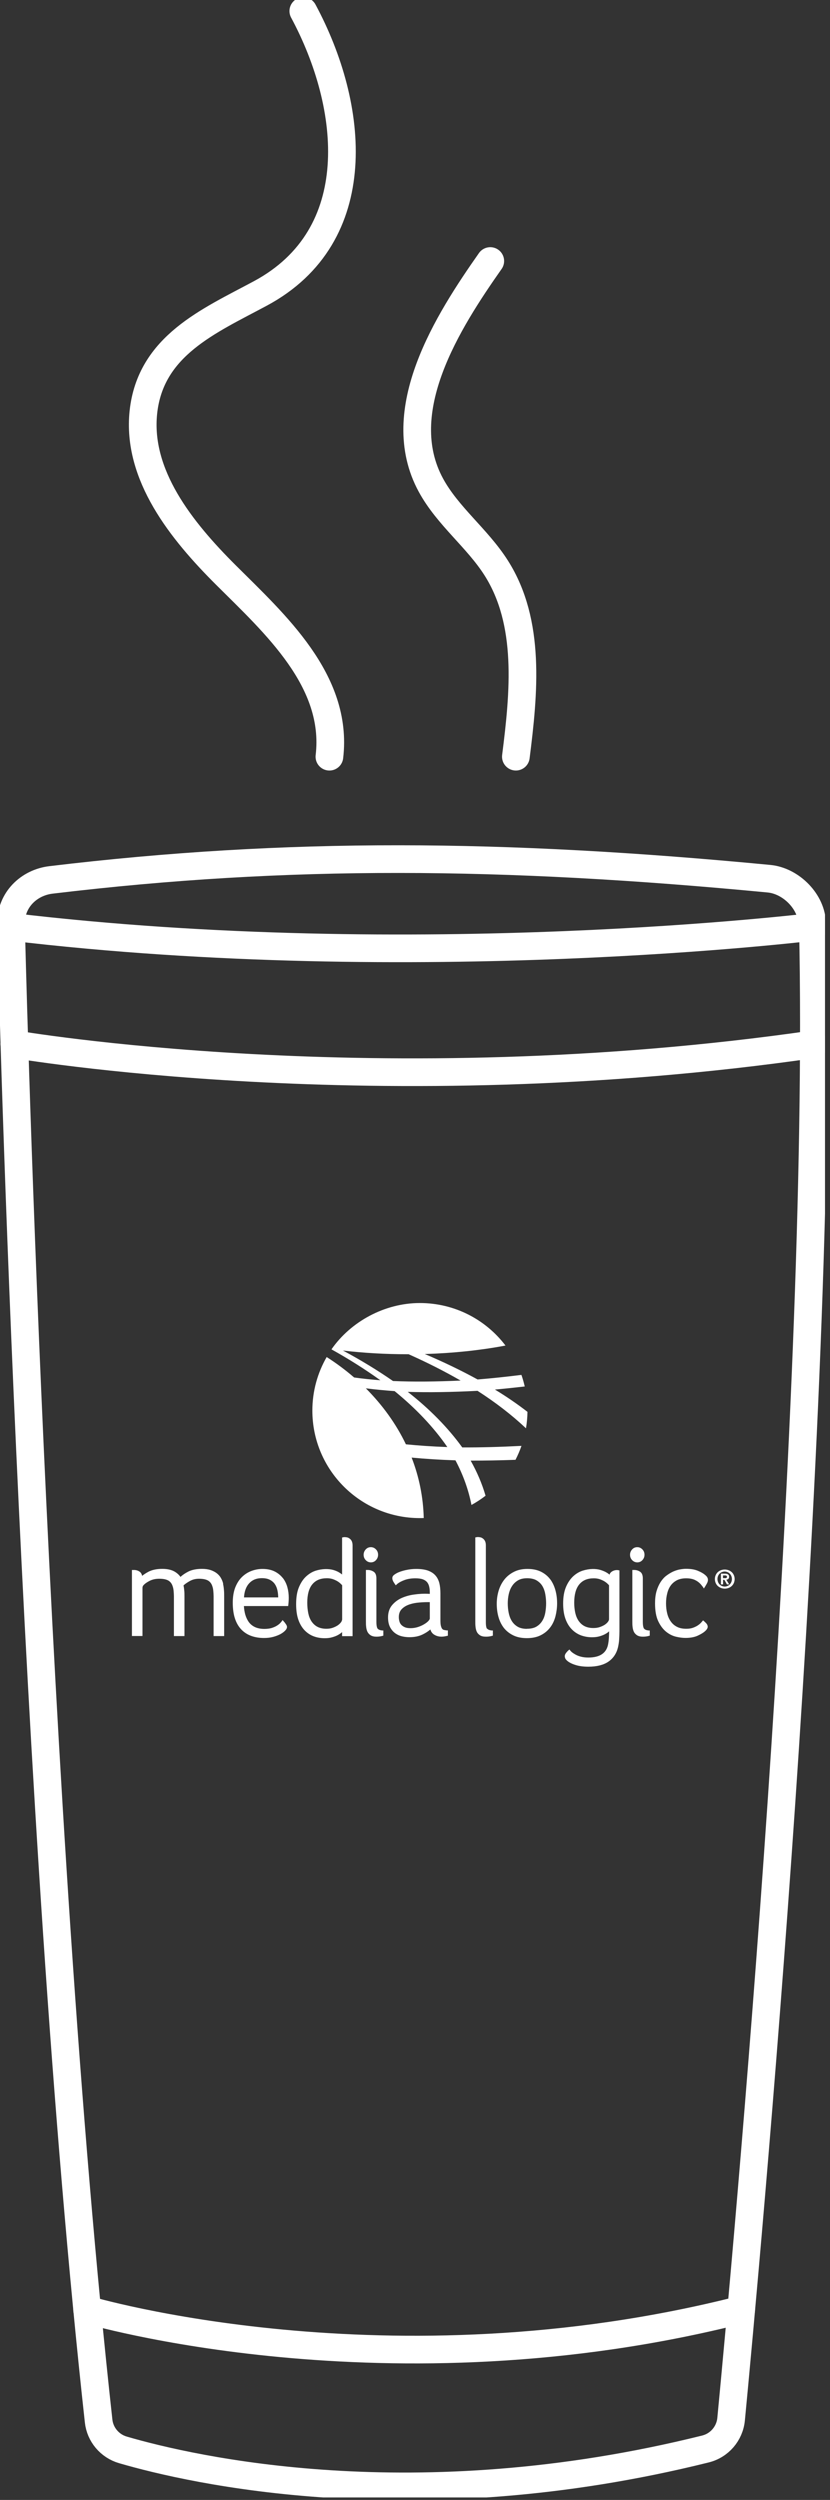 <svg width="90" height="271" viewBox="0 0 90 271" fill="none" xmlns="http://www.w3.org/2000/svg"><rect x="0" y="0" width="90" height="271" fill="#333333" stroke="none"/><g clip-path="url(#a)"><path d="M1.2 100.463s2.279 96.464 9.494 161.983c.16 1.48 1.208 2.712 2.631 3.128 7.422 2.167 31.632 7.758 63.168-.096 1.52-.376 2.631-1.672 2.783-3.224 1.576-16.435 10.021-107.893 8.87-161.783 0 0-42.909 5.247-86.946 0v-.008Z" stroke="#fff" stroke-width="3" stroke-linecap="round" stroke-linejoin="round"/><path d="M1.56 113.196s39.454 6.83 86.69 0M9.446 250.377s32.616 9.734 70.926 0M1.2 100.463v-.44c0-2.447 1.904-4.351 4.335-4.639 25.674-3.079 49.02-2.887 77.861-.128 2.391.232 4.663 2.519 4.663 4.927v.584M35.719 82.028c.976-8.238-5.926-14.412-11.221-19.691-4.839-4.823-9.67-10.853-8.95-17.652.768-7.206 7.086-9.87 12.685-12.877 11.669-6.263 10.213-20.275 4.655-30.608M55.938 82.027c.88-6.942 1.624-14.54-2.127-20.451-2.047-3.231-5.263-5.623-7.086-8.982-4.375-8.046 1.856-17.772 6.438-24.298" stroke="#fff" stroke-width="3" stroke-linecap="round" stroke-linejoin="round"/><path d="M54.81 145.86c-2.127-2.8-5.495-4.607-9.286-4.607-3.791 0-7.478 1.991-9.582 5.022 1.871 1.04 3.647 2.16 5.303 3.352-1-.08-1.944-.176-2.847-.304-.928-.8-1.92-1.544-2.975-2.216-.984 1.712-1.552 3.687-1.552 5.807 0 6.438 5.223 11.653 11.653 11.653.144 0 .28 0 .424-.008-.056-2.288-.512-4.487-1.312-6.551 1.456.136 3.031.24 4.751.296.832 1.568 1.416 3.192 1.736 4.839.536-.296 1.048-.632 1.528-1-.376-1.295-.92-2.567-1.616-3.807 1.512 0 3.135-.024 4.863-.088.248-.487.464-.983.648-1.511-2.327.12-4.463.176-6.422.168-1.56-2.16-3.559-4.183-5.91-6.023 2.263.072 4.767.032 7.566-.112 1.952 1.256 3.711 2.608 5.255 4.063.096-.584.152-1.175.16-1.783-1.096-.848-2.272-1.656-3.527-2.416 1.04-.096 2.111-.208 3.231-.336-.096-.423-.216-.847-.36-1.255-1.672.208-3.255.376-4.751.496-1.808-.992-3.727-1.912-5.727-2.76 3.063-.088 5.99-.4 8.678-.903l.088-.016h-.016Zm-6.302 11.005c-1.616-.056-3.111-.16-4.495-.296-1.064-2.224-2.543-4.263-4.343-6.071.984.128 2.023.224 3.119.304 2.287 1.864 4.223 3.895 5.718 6.063Zm-5.894-7.158c-1.696-1.176-3.511-2.28-5.423-3.304 2.231.264 4.583.4 7.014.4h.104c1.976.88 3.863 1.832 5.639 2.856-2.703.12-5.135.144-7.326.048h-.008ZM24.202 171.693c-.04-.2-.12-.4-.224-.592-.104-.2-.256-.376-.44-.528-.184-.152-.416-.271-.68-.367-.264-.088-.584-.136-.952-.136-.608 0-1.12.104-1.504.304-.32.167-.6.351-.832.567-.16-.224-.368-.416-.64-.575-.328-.192-.776-.296-1.328-.296-.6 0-1.096.104-1.488.304-.272.143-.504.295-.704.455-.04-.208-.136-.36-.272-.455-.184-.128-.392-.184-.624-.184h-.208v7.158h1.144v-5.199c0-.112.024-.2.08-.272.16-.192.4-.36.704-.512.304-.152.648-.224 1.04-.224.44 0 .776.072 1.0.208.216.136.368.336.456.632.048.136.08.296.096.48.016.192.032.384.032.576v4.319h1.144v-4.319c0-.216 0-.432-.024-.632-.016-.184-.04-.36-.08-.536.152-.152.376-.304.656-.464.304-.176.648-.264 1.024-.264.44 0 .776.072 1.0.208.216.136.368.336.456.632.048.136.08.296.096.48.016.192.032.384.032.576v4.319h1.144v-4.319c0-.232 0-.456-.024-.68-.016-.224-.048-.448-.096-.656l.016-.008ZM30.648 171.045c-.232-.288-.528-.528-.888-.704-.36-.176-.8-.264-1.296-.264-.408 0-.808.072-1.192.216-.384.144-.736.368-1.04.664-.304.296-.544.68-.728 1.144-.176.464-.264 1.016-.264 1.647 0 .632.08 1.24.24 1.712.16.488.4.888.704 1.2.304.312.672.544 1.088.688.408.144.864.216 1.352.216.368 0 .704-.04 1-.12.296-.08.56-.184.776-.296.216-.12.392-.248.512-.376.144-.144.208-.28.208-.408 0-.08-.032-.168-.112-.288-.064-.096-.144-.208-.248-.32l-.12-.136-.104.152c-.048.064-.112.136-.208.232-.096.088-.216.176-.368.264-.152.088-.336.16-.544.224-.208.056-.464.088-.752.088-.376 0-.712-.064-.984-.184-.272-.12-.496-.296-.672-.52-.176-.232-.312-.512-.408-.832-.08-.288-.136-.608-.152-.944h4.799l.016-.128c.032-.272.048-.527.048-.767 0-.392-.048-.776-.152-1.152-.104-.376-.272-.712-.496-1l-.016-.008Zm-4.191 2.12c.04-.648.224-1.16.552-1.52.352-.384.8-.568 1.384-.568.344 0 .64.056.864.176.224.112.408.272.544.464.136.2.232.432.288.704.048.232.072.48.08.744h-3.711ZM37.902 166.782c-.088-.064-.184-.112-.288-.128-.088-.016-.168-.024-.232-.024h-.048s-.064 0-.12.016l-.12.024v4.015c-.088-.08-.2-.152-.328-.232-.16-.096-.36-.184-.6-.256-.512-.151-1.232-.151-1.935.072-.376.12-.728.336-1.048.632-.32.296-.576.696-.776 1.176-.2.48-.296 1.088-.296 1.816 0 .663.08 1.231.24 1.687.16.464.392.848.68 1.152.288.296.624.52 1.0.656.368.136.768.2 1.184.2.296 0 .568-.032.808-.104.232-.064.44-.144.616-.24.176-.096.328-.2.448-.312l.008-.008v.44h1.136v-9.846c0-.176-.032-.328-.088-.448-.056-.12-.136-.216-.232-.28l-.008-.008Zm-.816 8.814c0 .088-.048.184-.128.288-.088.112-.208.224-.352.32-.152.096-.328.184-.536.256-.208.072-.432.104-.68.104-.376 0-.696-.072-.96-.208-.264-.136-.472-.336-.64-.576-.168-.248-.288-.544-.36-.888-.072-.352-.112-.744-.112-1.159 0-.88.184-1.552.552-1.992.368-.44.88-.656 1.576-.656.232 0 .432.032.616.088.184.064.344.136.488.216.136.08.256.168.352.256.08.072.144.144.2.2v3.751h-.016ZM40.774 169.118c.144-.16.224-.352.224-.576 0-.224-.072-.416-.224-.576-.152-.16-.336-.248-.56-.248-.224 0-.408.08-.56.248-.144.16-.224.352-.224.576 0 .224.072.416.224.576.152.16.336.248.56.248.224 0 .408-.08.56-.248ZM40.958 176.564c-.056-.064-.144-.24-.144-.76v-4.703c0-.36-.104-.608-.32-.736-.192-.12-.4-.176-.624-.176h-.192v5.567c0 .2 0 .392.024.576.016.2.064.376.128.528.072.16.192.296.344.4.16.104.368.16.632.16.104 0 .208 0 .312-.016.104-.008.216-.032.336-.064l.112-.032v-.56h-.136c-.224-.024-.384-.088-.472-.192v.008ZM42.917 171.853l.152-.144.04-.032c.184-.144.44-.28.768-.4s.72-.184 1.168-.184c.336 0 .608.04.808.112.192.072.344.176.456.304.104.128.184.288.224.464.048.192.072.4.072.616v.192c-.056 0-.112 0-.168-.008-.456-.024-1 0-1.592.088-.456.064-.896.192-1.296.368-.408.184-.76.448-1.04.783-.288.344-.432.792-.432 1.32 0 .432.08.8.232 1.08.152.28.352.504.584.664.232.16.48.264.752.32.256.056.512.08.744.08.552 0 1.032-.096 1.44-.296.312-.152.592-.328.84-.544.064.24.192.416.376.544.36.24.808.312 1.408.16l.112-.024v-.576h-.136c-.12-.016-.224-.032-.312-.056-.064-.016-.12-.056-.168-.112-.056-.064-.096-.168-.136-.304-.04-.144-.056-.352-.056-.608v-2.935c0-.424-.04-.8-.12-1.12-.088-.328-.232-.616-.44-.84-.208-.232-.488-.4-.824-.52-.336-.112-.752-.168-1.248-.168-.36 0-.744.04-1.136.128-.392.088-.728.2-.992.344-.112.064-.216.128-.296.2-.136.112-.16.24-.16.328 0 .16.072.344.232.568l.04.064.104.144Zm1.616 4.647c-.264 0-.48-.032-.64-.104-.16-.072-.288-.16-.384-.264-.096-.104-.16-.224-.2-.368-.04-.152-.064-.304-.064-.456 0-.336.088-.608.256-.808.176-.208.424-.384.712-.504.304-.128.648-.208 1.016-.256.376-.04.76-.064 1.136-.064h.24v1.792s-.008.088-.136.232c-.104.12-.256.24-.456.36-.192.12-.424.224-.68.312-.256.08-.528.128-.816.128h.016ZM52.819 176.572c-.056-.056-.136-.232-.136-.72v-8.334c0-.192-.032-.344-.096-.472-.064-.12-.144-.208-.232-.272-.088-.064-.184-.112-.288-.128-.088-.016-.168-.024-.232-.024h-.048s-.064 0-.128.016l-.12.024v9.102c0 .2 0 .392.024.576.016.2.064.376.128.528.072.16.192.296.352.4.16.104.376.152.64.152.104 0 .208 0 .312-.016.104-.008.216-.032.336-.064l.112-.032v-.56h-.136c-.224-.024-.384-.088-.472-.192l-.016.016ZM59.681 171.229c-.256-.352-.592-.632-1-.84-.408-.208-.912-.312-1.488-.312-.576 0-1.04.104-1.456.312-.416.208-.768.488-1.04.832-.272.344-.488.752-.624 1.208-.136.456-.208.928-.208 1.423 0 .496.056.952.176 1.392.12.448.312.848.568 1.192.264.344.608.624 1.024.832.416.208.92.312 1.496.312.576 0 1.096-.104 1.512-.32.416-.208.76-.496 1.024-.848.264-.344.448-.752.568-1.208.112-.448.176-.92.176-1.4 0-.479-.056-.943-.176-1.391-.12-.448-.304-.848-.552-1.192v.008Zm-2.551 5.343c-.408 0-.752-.08-1.016-.24-.264-.16-.48-.376-.632-.632-.16-.264-.264-.56-.328-.888-.064-.328-.096-.672-.096-1 0-.327.032-.647.104-.983.072-.328.184-.624.352-.88.16-.256.376-.464.64-.624.264-.16.6-.24 1.008-.24.408 0 .768.08 1.032.24.264.16.48.368.624.616.152.256.256.552.312.88.056.336.088.664.088.991 0 .328-.032.672-.088 1-.056.32-.16.624-.32.88-.152.256-.368.472-.632.632-.264.16-.616.24-1.048.24v.008ZM66.36 170.357c-.128.072-.224.192-.272.344-.088-.088-.2-.168-.344-.248-.16-.096-.36-.176-.6-.255-.504-.16-1.216-.168-1.952.063-.384.12-.736.336-1.048.624-.312.296-.576.68-.776 1.16-.2.48-.304 1.072-.304 1.776 0 .631.08 1.183.24 1.639.16.456.392.848.68 1.144.288.304.632.528 1.008.672.376.136.776.208 1.2.208.296 0 .56-.032.792-.096.224-.064.424-.136.592-.224.168-.088.32-.184.44-.296.008-.008.024-.016.032-.032 0 .168 0 .36-.016.568-.008.24-.032.488-.072.728-.152 1.039-.864 1.551-2.175 1.551-.328 0-.616-.04-.864-.112-.248-.072-.448-.16-.608-.264-.208-.12-.368-.24-.472-.376l-.096-.12-.112.096c-.064.056-.144.136-.232.248-.104.128-.16.256-.16.376 0 .088.024.176.056.256.04.072.104.16.208.248.192.168.48.32.88.448.392.128.864.192 1.408.192.92 0 1.648-.184 2.175-.544.536-.368.888-.896 1.048-1.576.056-.264.104-.535.12-.823.016-.288.032-.584.032-.896v-6.598l-.12-.024c-.168-.032-.416-.024-.696.143h.008Zm-.32 1.488v3.679c0 .088-.04.176-.112.28-.08.112-.2.216-.344.32-.152.096-.336.184-.544.256-.208.072-.448.104-.704.104-.376 0-.696-.072-.96-.208-.264-.136-.472-.336-.64-.576-.168-.248-.288-.544-.36-.872-.072-.336-.112-.703-.112-1.087 0-.88.184-1.552.552-1.992.368-.44.88-.656 1.576-.656.232 0 .432.032.616.088.184.064.344.136.488.216.136.08.256.168.352.256.08.072.144.144.2.2l-.008-.008ZM69.662 169.118c.144-.16.224-.352.224-.576 0-.224-.072-.416-.224-.576-.152-.16-.336-.248-.56-.248-.224 0-.408.08-.56.248-.144.16-.224.352-.224.576 0 .224.072.416.224.576.152.16.336.248.56.248.224 0 .408-.08.56-.248ZM69.847 176.564c-.056-.064-.144-.24-.144-.76v-4.703c0-.36-.104-.608-.32-.736-.192-.12-.4-.176-.624-.176h-.192v5.567c0 .2 0 .392.024.576.016.2.064.376.128.528.072.16.192.296.344.4.16.104.368.16.632.16.104 0 .208 0 .312-.016.104-.008.216-.032.336-.064l.112-.032v-.56h-.136c-.224-.024-.384-.088-.472-.192v.008ZM76.181 171.989l-.048-.064c-.184-.256-.416-.464-.696-.608-.272-.152-.624-.224-1.04-.224-.384 0-.72.072-.992.208-.272.144-.496.328-.672.568-.176.24-.304.528-.384.864-.088.336-.128.704-.128 1.08 0 .375.04.759.128 1.095.08.336.216.624.392.872.176.248.4.44.672.576.272.144.608.208 1.008.208.296 0 .544-.04.752-.12.216-.08.4-.176.544-.28.144-.096.288-.232.424-.4l.096-.112.112.096c.064.056.136.128.232.224.104.12.16.248.16.368 0 .152-.096.32-.312.504-.176.16-.44.312-.784.472-.352.16-.792.24-1.312.24-.304 0-.648-.04-1.016-.128-.384-.088-.752-.272-1.088-.544-.336-.272-.624-.656-.856-1.144-.232-.488-.344-1.144-.344-1.943 0-.504.056-.952.168-1.328.112-.376.264-.712.448-.992.184-.28.4-.52.648-.696.24-.176.48-.32.728-.432.248-.104.488-.184.728-.223.232-.04.448-.064.624-.064.52 0 .952.071 1.296.215.344.144.6.288.784.448.12.104.208.192.248.28.048.088.064.184.064.272 0 .104-.032.208-.088.328-.048.096-.104.192-.168.296l-.04.072s-.128.192-.144.224l-.144-.224v.016ZM77.517 171.173c0-.16.032-.296.088-.424.056-.128.136-.239.232-.327.096-.088.208-.16.344-.208.136-.048.264-.072.408-.072.144 0 .272.024.408.072.136.048.24.12.344.208.096.088.176.199.232.327.056.128.088.272.088.424 0 .152-.032.304-.088.432-.056.128-.136.24-.232.328-.096.088-.208.16-.344.208-.128.048-.264.072-.408.072-.144 0-.272-.024-.408-.072-.128-.048-.24-.12-.344-.208-.096-.088-.176-.2-.232-.328-.056-.128-.088-.272-.088-.432Zm.28 0c0 .12.024.224.064.328.04.096.096.184.168.256.072.072.152.128.248.168.096.04.2.064.304.064.104 0 .208-.024.304-.064.096-.04.176-.096.248-.168.072-.072.128-.16.168-.256.04-.096.064-.208.064-.328 0-.12-.024-.224-.064-.328-.04-.096-.096-.184-.168-.256-.072-.071-.152-.127-.248-.167-.096-.04-.2-.064-.304-.064-.104 0-.208.024-.304.064s-.176.096-.248.167c-.072.072-.128.16-.168.256-.04.096-.064.208-.064.328Zm.368-.584h.44c.144 0 .256.024.336.08.08.048.12.144.12.264 0 .056 0 .096-.024.136-.024.04-.04.072-.064.096-.024.024-.064.04-.096.056-.04.016-.08.024-.12.024l.312.512h-.24l-.28-.496h-.144v.496h-.232v-1.168h-.008Zm.232.488h.296c.024 0 .048-.008.072-.024.024-.016.04-.024.048-.048s.016-.048.016-.088c0-.032 0-.056-.024-.072-.016-.016-.032-.032-.056-.04s-.048-.016-.08-.024h-.272v.304-.008Z" fill="#fff"/></g><defs><clipPath id="a"><path fill="#fff" d="M0 0h89.458v270.732H0z"/></clipPath></defs></svg>
